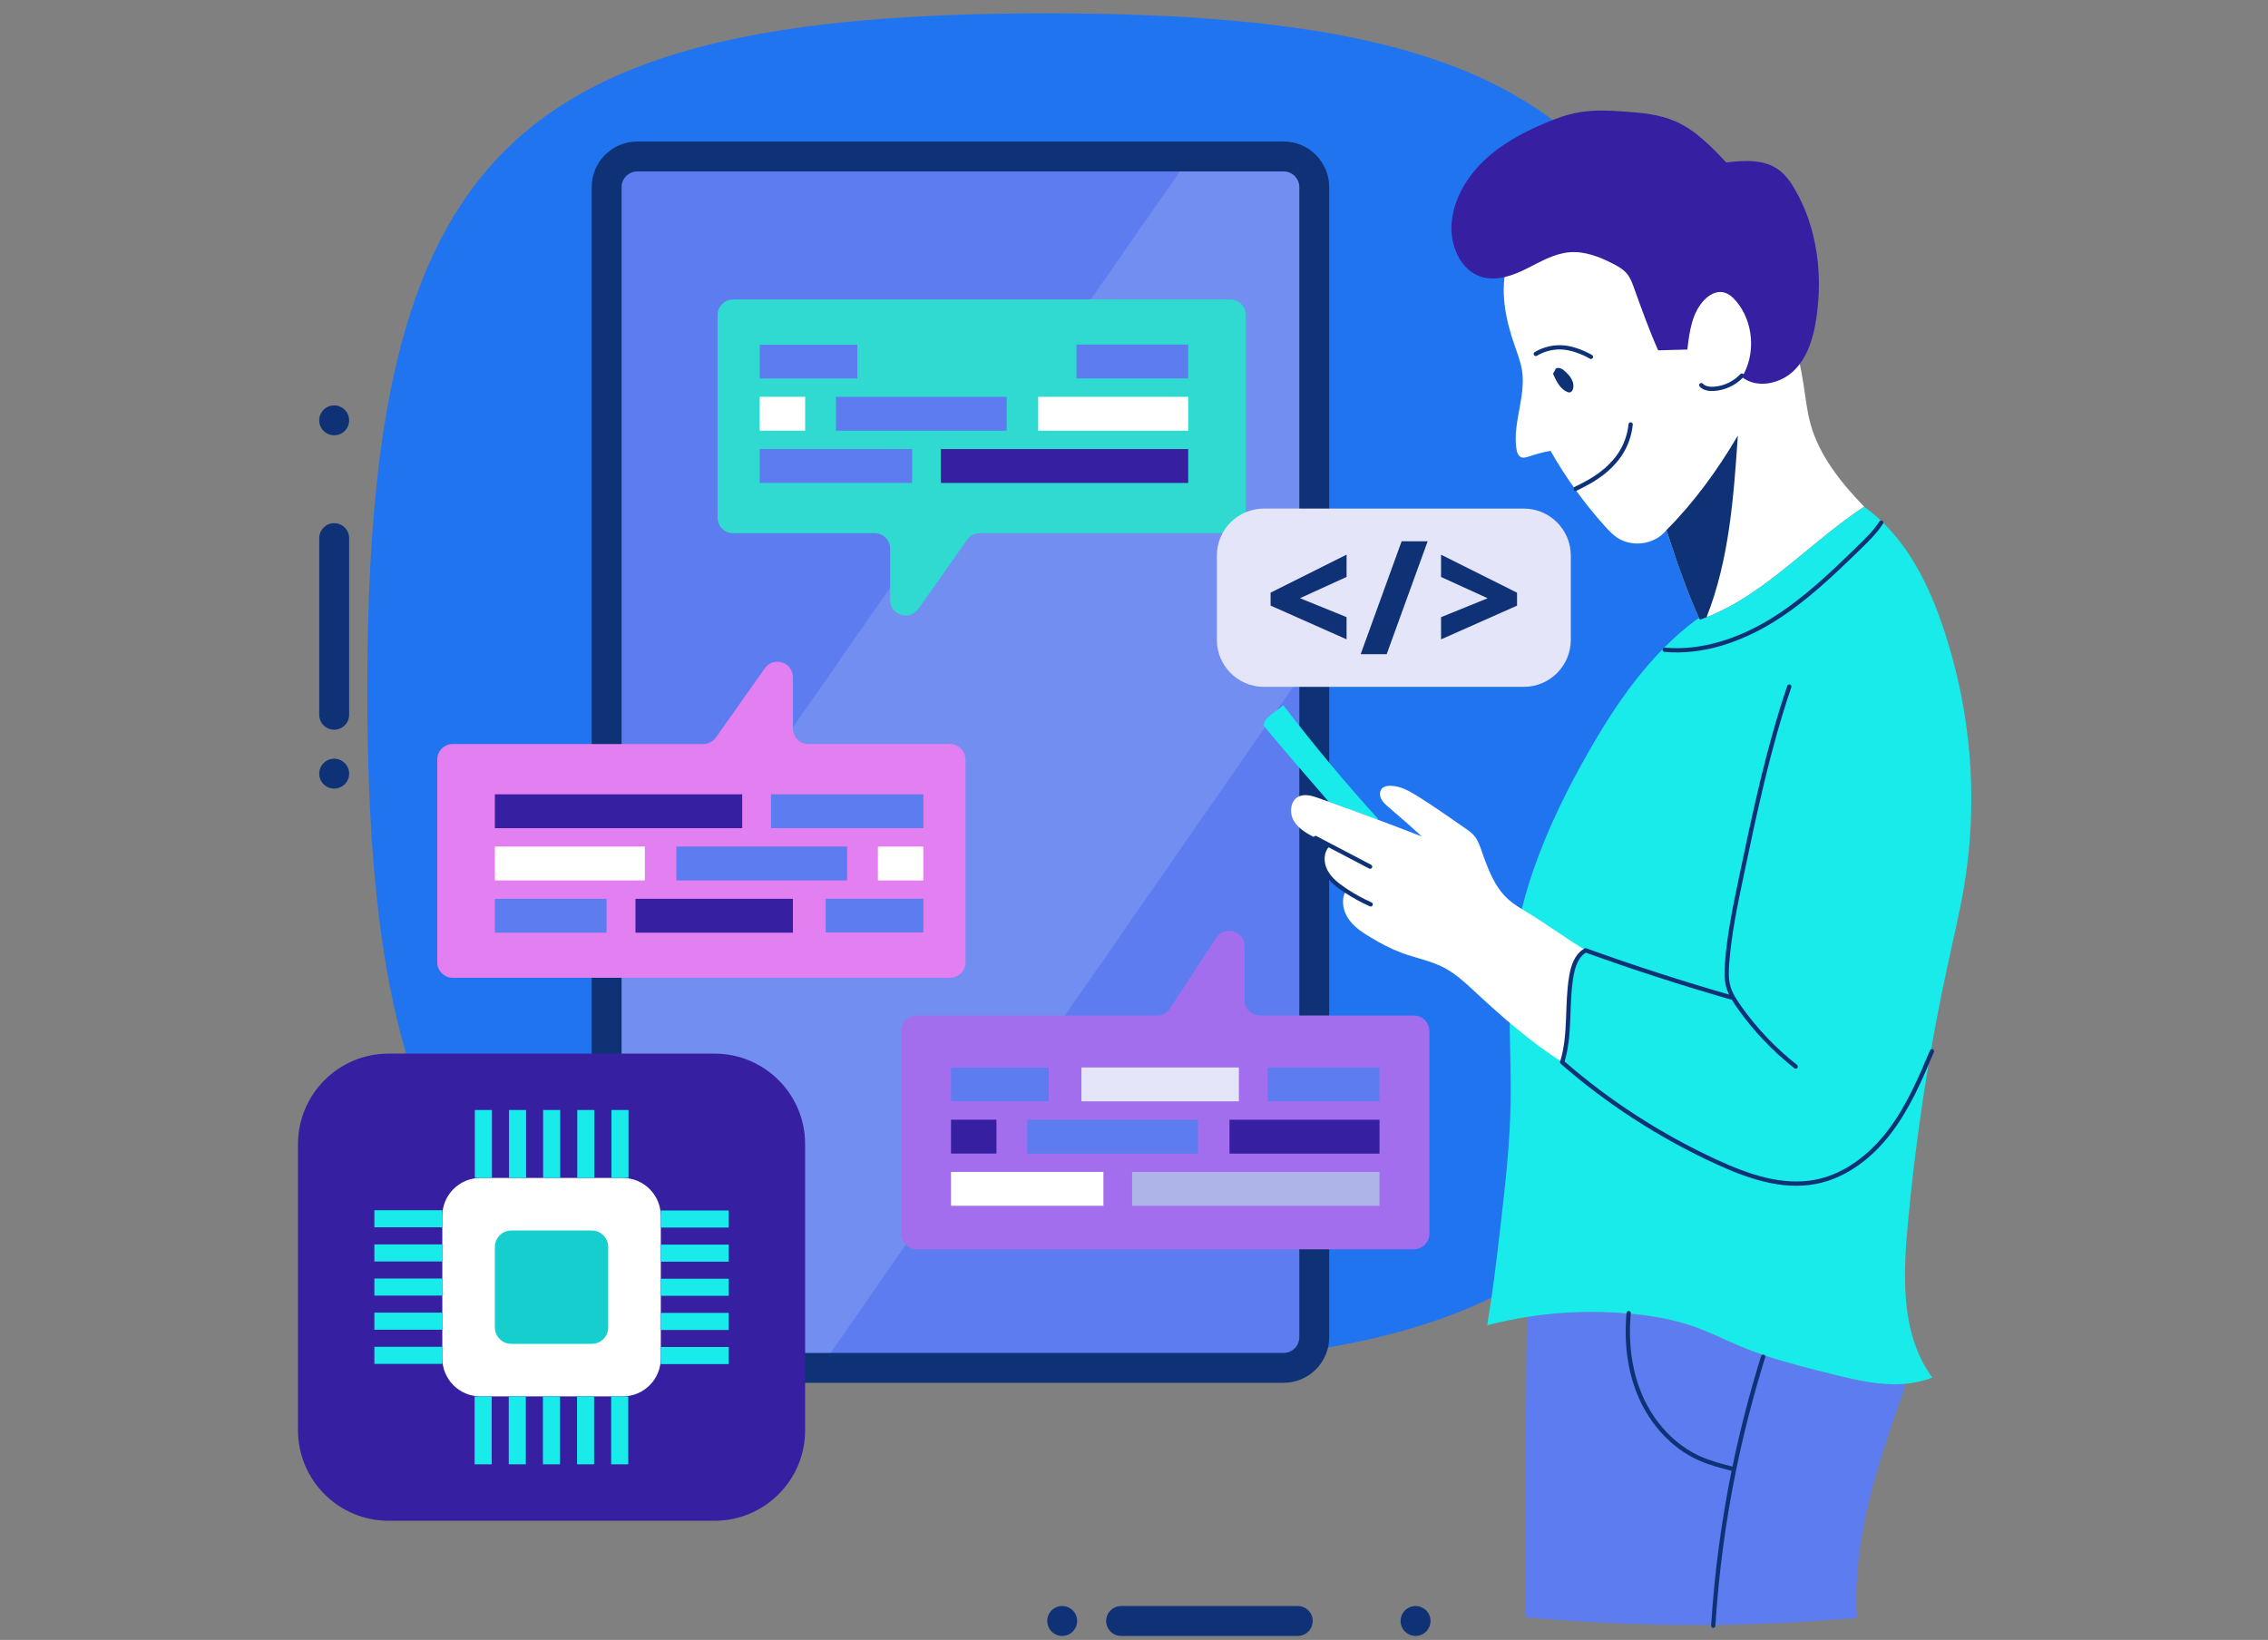 <svg xmlns="http://www.w3.org/2000/svg" width="531" height="384" viewBox="0 0 531 384" fill="none"><rect x="0" y="0" width="531" height="384" fill="#808080" stroke="none"/><g clip-path="url(#clip0_1_1698)"><g clip-path="url(#clip1_1_1698)"><path d="M245 3.125C118.953 3.125 86 35.974 86 161.625C86 287.276 118.953 320.125 245 320.125C371.047 320.125 404 287.276 404 161.625C404 35.974 371.047 3.125 245 3.125Z" fill="#2074EF"></path><circle cx="78.24" cy="98.425" r="3.5" fill="#0F3276"></circle><path d="M78.24 126.005V167.365" stroke="#0F3276" stroke-width="7" stroke-linecap="round" stroke-linejoin="round"></path><circle cx="78.24" cy="181.155" r="3.5" fill="#0F3276"></circle><circle cx="331.42" cy="379.565" r="3.5" fill="#0F3276"></circle><path d="M303.84 379.565H262.48" stroke="#0F3276" stroke-width="7" stroke-linecap="round" stroke-linejoin="round"></path><circle cx="248.69" cy="379.565" r="3.5" fill="#0F3276"></circle><path d="M300.52 33.135H149.21C143.312 33.135 138.53 37.917 138.53 43.815V313.115C138.53 319.013 143.312 323.795 149.21 323.795H300.52C306.418 323.795 311.2 319.013 311.2 313.115V43.815C311.2 37.917 306.418 33.135 300.52 33.135Z" fill="#0F3276"></path><path d="M304.2 43.815V313.125C304.2 315.155 302.55 316.805 300.52 316.805H149.2C147.18 316.805 145.53 315.155 145.53 313.125V43.815C145.53 41.795 147.18 40.145 149.2 40.145H300.52C302.55 40.145 304.2 41.795 304.2 43.815Z" fill="#5C7CEF"></path><path d="M218.38 148.385V151.865C207.63 150.265 198.52 144.715 193.37 137.105H207.1C213.33 137.105 218.38 142.155 218.38 148.385Z" fill="#5C7CEF"></path><path d="M231.36 148.385V151.865C242.11 150.265 251.22 144.715 256.37 137.105H242.64C236.41 137.105 231.36 142.155 231.36 148.385Z" fill="#5C7CEF"></path><path opacity="0.14" d="M304.2 43.815V158.755L194.48 316.805H149.2C147.18 316.805 145.53 315.155 145.53 313.125V227.925L276.23 40.145H300.52C302.55 40.145 304.2 41.795 304.2 43.815Z" fill="white"></path><path d="M423.88 99.265C425.97 106.755 431.04 113.045 436.45 118.645C423.62 127.105 413.49 138.955 399.71 144.485C399.67 144.515 399.63 144.525 399.59 144.535C399.06 144.755 398.52 144.945 397.98 145.155C397.92 145.015 397.85 144.885 397.8 144.745C394.71 137.945 392.43 131.035 390.15 124.125C387.45 127.515 382.18 128.255 378.64 125.905C377.51 125.145 376.57 124.145 375.67 123.135C370.85 117.755 366.6 111.855 363.03 105.575C361.3 105.835 359.53 106.385 357.75 106.955C357.26 107.105 356.73 107.265 356.24 107.095C355.45 106.835 355.15 105.895 355.03 105.075C354.14 99.015 357.27 92.885 356.36 86.815C356.04 84.715 355.25 82.735 354.56 80.725C352.46 74.675 351.13 68.045 352.85 61.875C355.44 52.535 364.79 46.115 374.41 44.985C384.03 43.865 393.71 47.285 401.94 52.405C405.76 54.775 409.4 57.555 412.04 61.195C413.51 63.215 414.64 65.455 415.67 67.725C418.82 74.745 421.04 82.195 422.22 89.795C422.72 92.965 423.04 96.185 423.89 99.275L423.88 99.265Z" fill="white"></path><path d="M407.82 87.955C406.14 89.755 403.76 90.885 401.3 91.045C400.23 91.115 399.05 90.965 398.32 90.185" stroke="#0F3276" stroke-linecap="round" stroke-linejoin="round"></path><path d="M399.63 144.325L399.71 144.495C399.71 144.495 399.63 144.535 399.59 144.545C399.06 144.765 398.52 144.955 397.98 145.165C394.8 138.235 392.48 131.185 390.15 124.135C396.69 117.565 402.19 109.975 406.88 101.985C405.9 116.325 404.87 130.935 399.63 144.325Z" fill="#0F3276"></path><path d="M359.57 82.875C361.61 81.645 364.07 81.115 366.43 81.405C367.4 81.525 368.35 81.775 369.27 82.095C370.39 82.485 371.47 82.975 372.49 83.555" stroke="#0F3276" stroke-linecap="round" stroke-linejoin="round"></path><path d="M364.27 86.305C364.05 86.705 363.83 87.115 363.6 87.515C364.34 89.185 365.21 90.985 366.86 91.745C367.07 91.835 367.29 91.915 367.52 91.885C367.98 91.815 368.25 91.335 368.34 90.885C368.47 90.175 368.29 89.425 367.95 88.785C367.61 88.145 367.11 87.595 366.58 87.095C366.22 86.755 365.83 86.425 365.36 86.255C364.89 86.095 364.35 86.135 364.26 86.305H364.27Z" fill="#0F3276"></path><path d="M412.93 317.295L412.8 317.695C410.1 326.345 407.83 335.135 406 344.025L405.6 343.935C403.01 343.265 400.4 342.595 397.94 341.505C391.79 338.765 386.96 333.435 384.2 327.275C381.47 321.135 380.7 314.255 381.3 307.575C381.98 307.625 382.68 307.695 383.36 307.765C387.78 308.265 392.19 309.075 396.39 310.545C400.2 311.875 403.82 313.715 407.54 315.275C409.3 316.005 411.11 316.675 412.92 317.295H412.93Z" fill="#5C7CEF"></path><path d="M429.44 321.885C434.77 323.215 440.44 324.515 445.97 324.035L446.03 324.705C439.85 342.145 433.58 360.185 434.76 378.825C423.58 379.815 412.35 380.375 401.13 380.485C401.9 368.235 403.54 356.055 406 344.035C407.83 335.135 410.09 326.355 412.8 317.705L412.93 317.305C418.33 319.135 423.89 320.515 429.44 321.885Z" fill="#5C7CEF"></path><path d="M405.6 343.935L406 344.025C403.54 356.055 401.91 368.235 401.13 380.475C386.45 380.625 371.76 380.035 357.13 378.685C357.13 378.685 357.1 331.805 357.52 308.355C365.37 307.105 373.38 306.835 381.3 307.565C380.69 314.245 381.47 321.125 384.2 327.265C386.96 333.425 391.78 338.755 397.94 341.495C400.4 342.585 403.01 343.255 405.6 343.925V343.935Z" fill="#5C7CEF"></path><path d="M397.98 145.165C398.52 144.955 399.06 144.765 399.59 144.545C399.63 144.535 399.67 144.515 399.71 144.495C413.49 138.955 423.62 127.115 436.45 118.655C447.73 126.785 453.29 140.315 457.01 153.705C461.77 170.845 462.8 189.005 460.01 206.555C459.01 212.835 457.52 219.015 456.17 225.225C451.69 245.675 448.5 266.395 446.62 287.225C445.51 299.395 445.16 312.725 452.4 322.555C450.3 323.395 448.15 323.855 445.97 324.035C440.43 324.515 434.77 323.215 429.44 321.885C423.89 320.505 418.33 319.125 412.93 317.305C411.11 316.685 409.31 316.015 407.55 315.285C403.83 313.725 400.21 311.885 396.4 310.555C392.2 309.085 387.79 308.275 383.37 307.775C382.69 307.695 381.99 307.635 381.31 307.585C373.39 306.855 365.38 307.125 357.53 308.375C354.39 308.865 351.27 309.525 348.19 310.335C349.52 302.405 350.33 295.425 351.14 288.445C352.34 278.235 353.54 267.995 353.68 257.725C353.85 247.195 352.91 236.625 353.94 226.135C355.68 208.595 362.86 192.025 371.56 176.685C378.31 164.775 386.24 153.175 397.25 145.025L397.82 144.765C397.87 144.905 397.94 145.035 398 145.175L397.98 145.165Z" fill="#19EAEA"></path><path d="M412.8 317.695C410.1 326.345 407.83 335.135 406 344.025C403.54 356.055 401.91 368.235 401.13 380.475C401.13 380.555 401.12 380.615 401.12 380.695" stroke="#0F3276" stroke-linecap="round" stroke-linejoin="round"></path><path d="M381.32 307.475C381.32 307.475 381.31 307.535 381.31 307.575C380.7 314.255 381.48 321.135 384.21 327.275C386.97 333.435 391.79 338.765 397.95 341.505C400.41 342.595 403.02 343.265 405.61 343.935" stroke="#0F3276" stroke-linecap="round" stroke-linejoin="round"></path><path d="M418.92 160.765C414 175.225 410.85 190.215 407.71 205.165C406.3 211.895 404.88 218.655 404.36 225.515C404.22 227.365 404.15 229.265 404.65 231.055C405.13 232.745 406.1 234.255 407.11 235.695C410.83 240.995 415.34 245.745 420.42 249.745" stroke="#0F3276" stroke-linecap="round" stroke-linejoin="round"></path><path d="M300.45 165.115C307.45 174.295 314.86 183.165 322.61 191.715L322.53 191.925C318.64 190.455 314.75 189.045 310.84 187.645L310.89 187.495C305.8 181.645 300.72 175.785 295.81 169.875C295.96 168.765 296.83 167.895 297.72 167.225C298.61 166.545 299.61 165.955 300.45 165.115Z" fill="#19EAEA"></path><path d="M371.25 222.525C369.1 223.735 368.29 226.285 367.89 228.695C366.77 235.325 367.76 242.295 365.77 248.705C358.34 244.005 351.72 238.145 345.27 232.175C343.09 230.145 340.89 228.085 338.27 226.685C335.09 224.975 331.45 224.355 328.06 223.075C325.65 222.175 323.37 220.965 321.16 219.645C319.19 218.485 317.21 217.225 315.87 215.385C314.52 213.545 313.93 210.985 314.93 208.935L315.15 208.585C315.03 208.505 314.93 208.445 314.82 208.365C313.06 207.195 311.33 205.825 310.35 203.935C309.37 202.055 309.35 199.545 310.77 197.985L310.9 197.745C309.93 197.235 308.98 196.725 308.02 196.225C306.09 195.225 304.08 194.125 302.95 192.275C301.83 190.405 302.06 187.545 303.99 186.555C305.43 185.805 307.17 186.335 308.7 186.875C309.42 187.135 310.14 187.395 310.86 187.645C314.77 189.035 318.66 190.455 322.55 191.925C326 193.215 329.44 194.525 332.88 195.865C330.28 193.465 327.66 191.205 325.05 188.955C324.39 188.385 323.72 187.805 323.35 187.025C322.98 186.255 322.98 185.235 323.57 184.615C324.05 184.125 324.78 183.995 325.46 183.995C327.87 184.005 330.06 185.265 332.09 186.545C335.8 188.885 339.4 191.395 343 193.915C343.79 194.455 344.58 195.005 345.19 195.745C346 196.725 346.44 197.945 346.85 199.145C348.31 203.295 349.84 207.635 353.1 210.565C354.34 211.695 355.78 212.565 357.22 213.425C361.84 216.205 366.65 219.745 371.27 222.525H371.25Z" fill="white"></path><path d="M388.19 82.035C390.42 81.975 392.65 81.905 395.06 81.845C395.53 77.655 396.15 73.125 399.12 70.135C400.22 69.035 401.73 68.175 403.27 68.405C404.61 68.605 405.7 69.575 406.56 70.615C410.58 75.475 411.12 82.925 407.84 88.305C411.4 91.085 416.93 89.875 420.12 86.675C423.31 83.485 424.61 78.875 425.27 74.405C426.78 64.205 425.45 53.395 420.3 44.455C419.27 42.665 418.06 40.925 416.38 39.715C413.04 37.325 408.57 37.495 404.16 38.045C400.61 34.285 396.92 30.425 392.17 28.375C388.49 26.785 384.41 26.405 380.41 26.125C376.81 25.875 373.18 25.685 369.63 26.315C366.74 26.825 363.98 27.855 361.29 29.015C356.26 31.185 351.37 33.855 347.41 37.645C343.45 41.435 340.47 46.435 339.9 51.875C339.33 57.205 341.83 63.375 346.97 64.865C350.45 65.875 354.16 64.535 357.41 62.915C360.66 61.295 363.89 59.345 367.5 59.065C371.02 58.785 374.47 60.125 377.61 61.735C378.83 62.355 380.06 63.055 380.93 64.115C381.72 65.085 382.16 66.285 382.58 67.455C384.36 72.415 386.15 77.375 388.21 82.015L388.19 82.035Z" fill="#361FA0"></path><path d="M368.9 114.455C372.01 112.885 380.76 109.045 381.78 99.385" stroke="#0F3276" stroke-linecap="round" stroke-linejoin="round"></path><path d="M389.75 152.155C398.59 152.935 407.42 149.885 414.97 145.225C422.52 140.565 428.96 134.355 435.32 128.165C437.17 126.365 439.03 124.545 440.44 122.375" stroke="#0F3276" stroke-linecap="round" stroke-linejoin="round"></path><path d="M308 196.225C308.97 196.725 309.92 197.225 310.88 197.745C314.18 199.475 317.49 201.195 320.78 202.935" stroke="#0F3276" stroke-linecap="round" stroke-linejoin="round"></path><path d="M310.75 197.995C309.32 199.555 309.35 202.065 310.33 203.945C311.31 205.835 313.03 207.205 314.8 208.375C314.92 208.455 315.02 208.515 315.13 208.595C316.97 209.805 318.9 210.865 320.92 211.765" stroke="#0F3276" stroke-linecap="round" stroke-linejoin="round"></path><path d="M452.32 246.155C449.56 252.725 446.72 259.325 442.4 264.995C438.1 270.665 432.12 275.365 425.13 276.725C417.24 278.275 409.16 275.425 401.86 272.065C388.69 266.005 376.4 258.045 365.75 248.735V248.705C367.75 242.295 366.75 235.325 367.87 228.695C368.27 226.285 369.08 223.735 371.23 222.525C382.47 226.585 393.85 230.265 405.35 233.565" stroke="#0F3276" stroke-linecap="round" stroke-linejoin="round"></path><path d="M185.64 170.595V158.585C185.64 155.045 181.09 153.605 179.05 156.495L167.62 172.685C166.94 173.645 165.84 174.225 164.66 174.225H106C104 174.225 102.37 175.845 102.37 177.855V225.325C102.37 227.325 103.99 228.955 106 228.955H222.42C224.42 228.955 226.05 227.335 226.05 225.325V177.855C226.05 175.855 224.43 174.225 222.42 174.225H189.27C187.27 174.225 185.64 172.605 185.64 170.595Z" fill="#E280F2"></path><path d="M173.77 185.995H115.86V193.925H173.77V185.995Z" fill="#361FA0"></path><path d="M216.18 185.995H180.5V193.925H216.18V185.995Z" fill="#5C7CEF"></path><path d="M150.98 198.225H115.86V206.155H150.98V198.225Z" fill="white"></path><path d="M198.33 198.225H158.36V206.155H198.33V198.225Z" fill="#5C7CEF"></path><path d="M205.54 206.165H216.18V198.235H205.54V206.165Z" fill="white"></path><path d="M142.01 210.465H115.86V218.395H142.01V210.465Z" fill="#5C7CEF"></path><path d="M185.64 210.465H148.78V218.395H185.64V210.465Z" fill="#361FA0"></path><path d="M193.32 218.345H216.18V210.455H193.32V218.345Z" fill="#5C7CEF"></path><path d="M208.41 128.485L208.41 140.495C208.41 144.035 212.96 145.475 215 142.585L226.43 126.395C227.11 125.435 228.21 124.855 229.39 124.855L288.05 124.855C290.05 124.855 291.68 123.235 291.68 121.225L291.68 73.755C291.68 71.755 290.06 70.125 288.05 70.125L171.63 70.125C169.63 70.125 168 71.745 168 73.755L168 121.225C168 123.225 169.62 124.855 171.63 124.855L204.78 124.855C206.78 124.855 208.41 126.475 208.41 128.485Z" fill="#30DAD0"></path><path d="M220.28 113.085L278.19 113.085L278.19 105.155L220.28 105.155L220.28 113.085Z" fill="#361FA0"></path><path d="M177.87 113.085L213.55 113.085L213.55 105.155L177.87 105.155L177.87 113.085Z" fill="#5C7CEF"></path><path d="M243.07 100.855L278.19 100.855L278.19 92.925L243.07 92.925L243.07 100.855Z" fill="white"></path><path d="M195.72 100.855L235.69 100.855L235.69 92.925L195.72 92.925L195.72 100.855Z" fill="#5C7CEF"></path><path d="M188.51 92.915L177.87 92.915L177.87 100.845L188.51 100.845L188.51 92.915Z" fill="white"></path><path d="M252.04 88.615L278.19 88.615L278.19 80.685L252.04 80.685L252.04 88.615Z" fill="#5C7CEF"></path><path d="M200.73 80.735L177.87 80.735L177.87 88.625L200.73 88.625L200.73 80.735Z" fill="#5C7CEF"></path><path d="M291.39 234.165V221.585C291.39 217.975 286.7 216.585 284.73 219.605L273.92 236.155C273.25 237.185 272.11 237.795 270.88 237.795H214.6C212.6 237.795 210.97 239.415 210.97 241.425V288.895C210.97 290.895 212.59 292.525 214.6 292.525H331.02C333.02 292.525 334.65 290.905 334.65 288.895V241.425C334.65 239.425 333.03 237.795 331.02 237.795H295.01C293.01 237.795 291.38 236.175 291.38 234.165H291.39Z" fill="#A36EED"></path><path d="M265.06 282.345H322.97V274.415H265.06V282.345Z" fill="#AFB4E8"></path><path d="M222.66 282.345H258.34V274.415H222.66V282.345Z" fill="white"></path><path d="M287.86 270.125H322.98V262.195H287.86V270.125Z" fill="#361FA0"></path><path d="M240.5 270.125H280.47V262.195H240.5V270.125Z" fill="#5C7CEF"></path><path d="M233.3 262.185H222.66V270.115H233.3V262.185Z" fill="#361FA0"></path><path d="M296.82 257.885H322.97V249.955H296.82V257.885Z" fill="#5C7CEF"></path><path d="M253.19 257.885H290.05V249.955H253.19V257.885Z" fill="#E4E5F8"></path><path d="M245.52 249.995H222.66V257.885H245.52V249.995Z" fill="#5C7CEF"></path><path d="M167.3 246.715H90.97C79.262 246.715 69.77 256.207 69.77 267.915V334.895C69.77 346.603 79.262 356.095 90.97 356.095H167.3C179.008 356.095 188.5 346.603 188.5 334.895V267.915C188.5 256.207 179.008 246.715 167.3 246.715Z" fill="#361FA0"></path><path d="M145.81 275.825H112.46C107.545 275.825 103.56 279.81 103.56 284.725V318.075C103.56 322.99 107.545 326.975 112.46 326.975H145.81C150.725 326.975 154.71 322.99 154.71 318.075V284.725C154.71 279.81 150.725 275.825 145.81 275.825Z" fill="white"></path><path d="M138.54 288.135H119.72C117.588 288.135 115.86 289.863 115.86 291.995V310.815C115.86 312.947 117.588 314.675 119.72 314.675H138.54C140.672 314.675 142.4 312.947 142.4 310.815V291.995C142.4 289.863 140.672 288.135 138.54 288.135Z" fill="#17CECE"></path><path d="M113.17 275.825V259.915" stroke="#19EAEA" stroke-width="4" stroke-miterlimit="10"></path><path d="M121.17 275.825V259.915" stroke="#19EAEA" stroke-width="4" stroke-miterlimit="10"></path><path d="M129.16 275.825V259.915" stroke="#19EAEA" stroke-width="4" stroke-miterlimit="10"></path><path d="M137.15 275.825V259.915" stroke="#19EAEA" stroke-width="4" stroke-miterlimit="10"></path><path d="M145.15 275.825V259.915" stroke="#19EAEA" stroke-width="4" stroke-miterlimit="10"></path><path d="M103.56 317.365H87.65" stroke="#19EAEA" stroke-width="4" stroke-miterlimit="10"></path><path d="M103.56 309.365H87.65" stroke="#19EAEA" stroke-width="4" stroke-miterlimit="10"></path><path d="M103.56 301.375H87.65" stroke="#19EAEA" stroke-width="4" stroke-miterlimit="10"></path><path d="M103.56 293.385H87.65" stroke="#19EAEA" stroke-width="4" stroke-miterlimit="10"></path><path d="M103.56 285.385H87.65" stroke="#19EAEA" stroke-width="4" stroke-miterlimit="10"></path><path d="M145.09 326.975V342.885" stroke="#19EAEA" stroke-width="4" stroke-miterlimit="10"></path><path d="M137.1 326.975V342.885" stroke="#19EAEA" stroke-width="4" stroke-miterlimit="10"></path><path d="M129.11 326.975V342.885" stroke="#19EAEA" stroke-width="4" stroke-miterlimit="10"></path><path d="M121.11 326.975V342.885" stroke="#19EAEA" stroke-width="4" stroke-miterlimit="10"></path><path d="M113.12 326.975V342.885" stroke="#19EAEA" stroke-width="4" stroke-miterlimit="10"></path><path d="M154.71 285.445H170.61" stroke="#19EAEA" stroke-width="4" stroke-miterlimit="10"></path><path d="M154.71 293.435H170.61" stroke="#19EAEA" stroke-width="4" stroke-miterlimit="10"></path><path d="M154.71 301.425H170.61" stroke="#19EAEA" stroke-width="4" stroke-miterlimit="10"></path><path d="M154.71 309.425H170.61" stroke="#19EAEA" stroke-width="4" stroke-miterlimit="10"></path><path d="M154.71 317.415H170.61" stroke="#19EAEA" stroke-width="4" stroke-miterlimit="10"></path><path d="M356.75 119.085H295.92C289.834 119.085 284.9 124.019 284.9 130.105V149.815C284.9 155.901 289.834 160.835 295.92 160.835H356.75C362.836 160.835 367.77 155.901 367.77 149.815V130.105C367.77 124.019 362.836 119.085 356.75 119.085Z" fill="#E4E5F8"></path><path d="M315.27 149.705L297.48 141.805V138.775L315.27 129.875V135.095L304.36 140.075L315.27 144.505V149.695V149.705Z" fill="#0F3276"></path><path d="M334.25 126.745L324.66 153.185H318.57L328.16 126.745H334.25Z" fill="#0F3276"></path><path d="M337.39 144.515L348.3 140.085L337.39 135.105V129.885L355.18 138.785V141.815L337.39 149.715V144.525V144.515Z" fill="#0F3276"></path></g></g><defs><clipPath id="clip0_1_1698"><rect width="531" height="382.94" fill="white" transform="translate(0 0.125)"></rect></clipPath><clipPath id="clip1_1_1698"><rect width="505.44" height="382.94" fill="white" transform="translate(12.78 0.125)"></rect></clipPath></defs></svg>